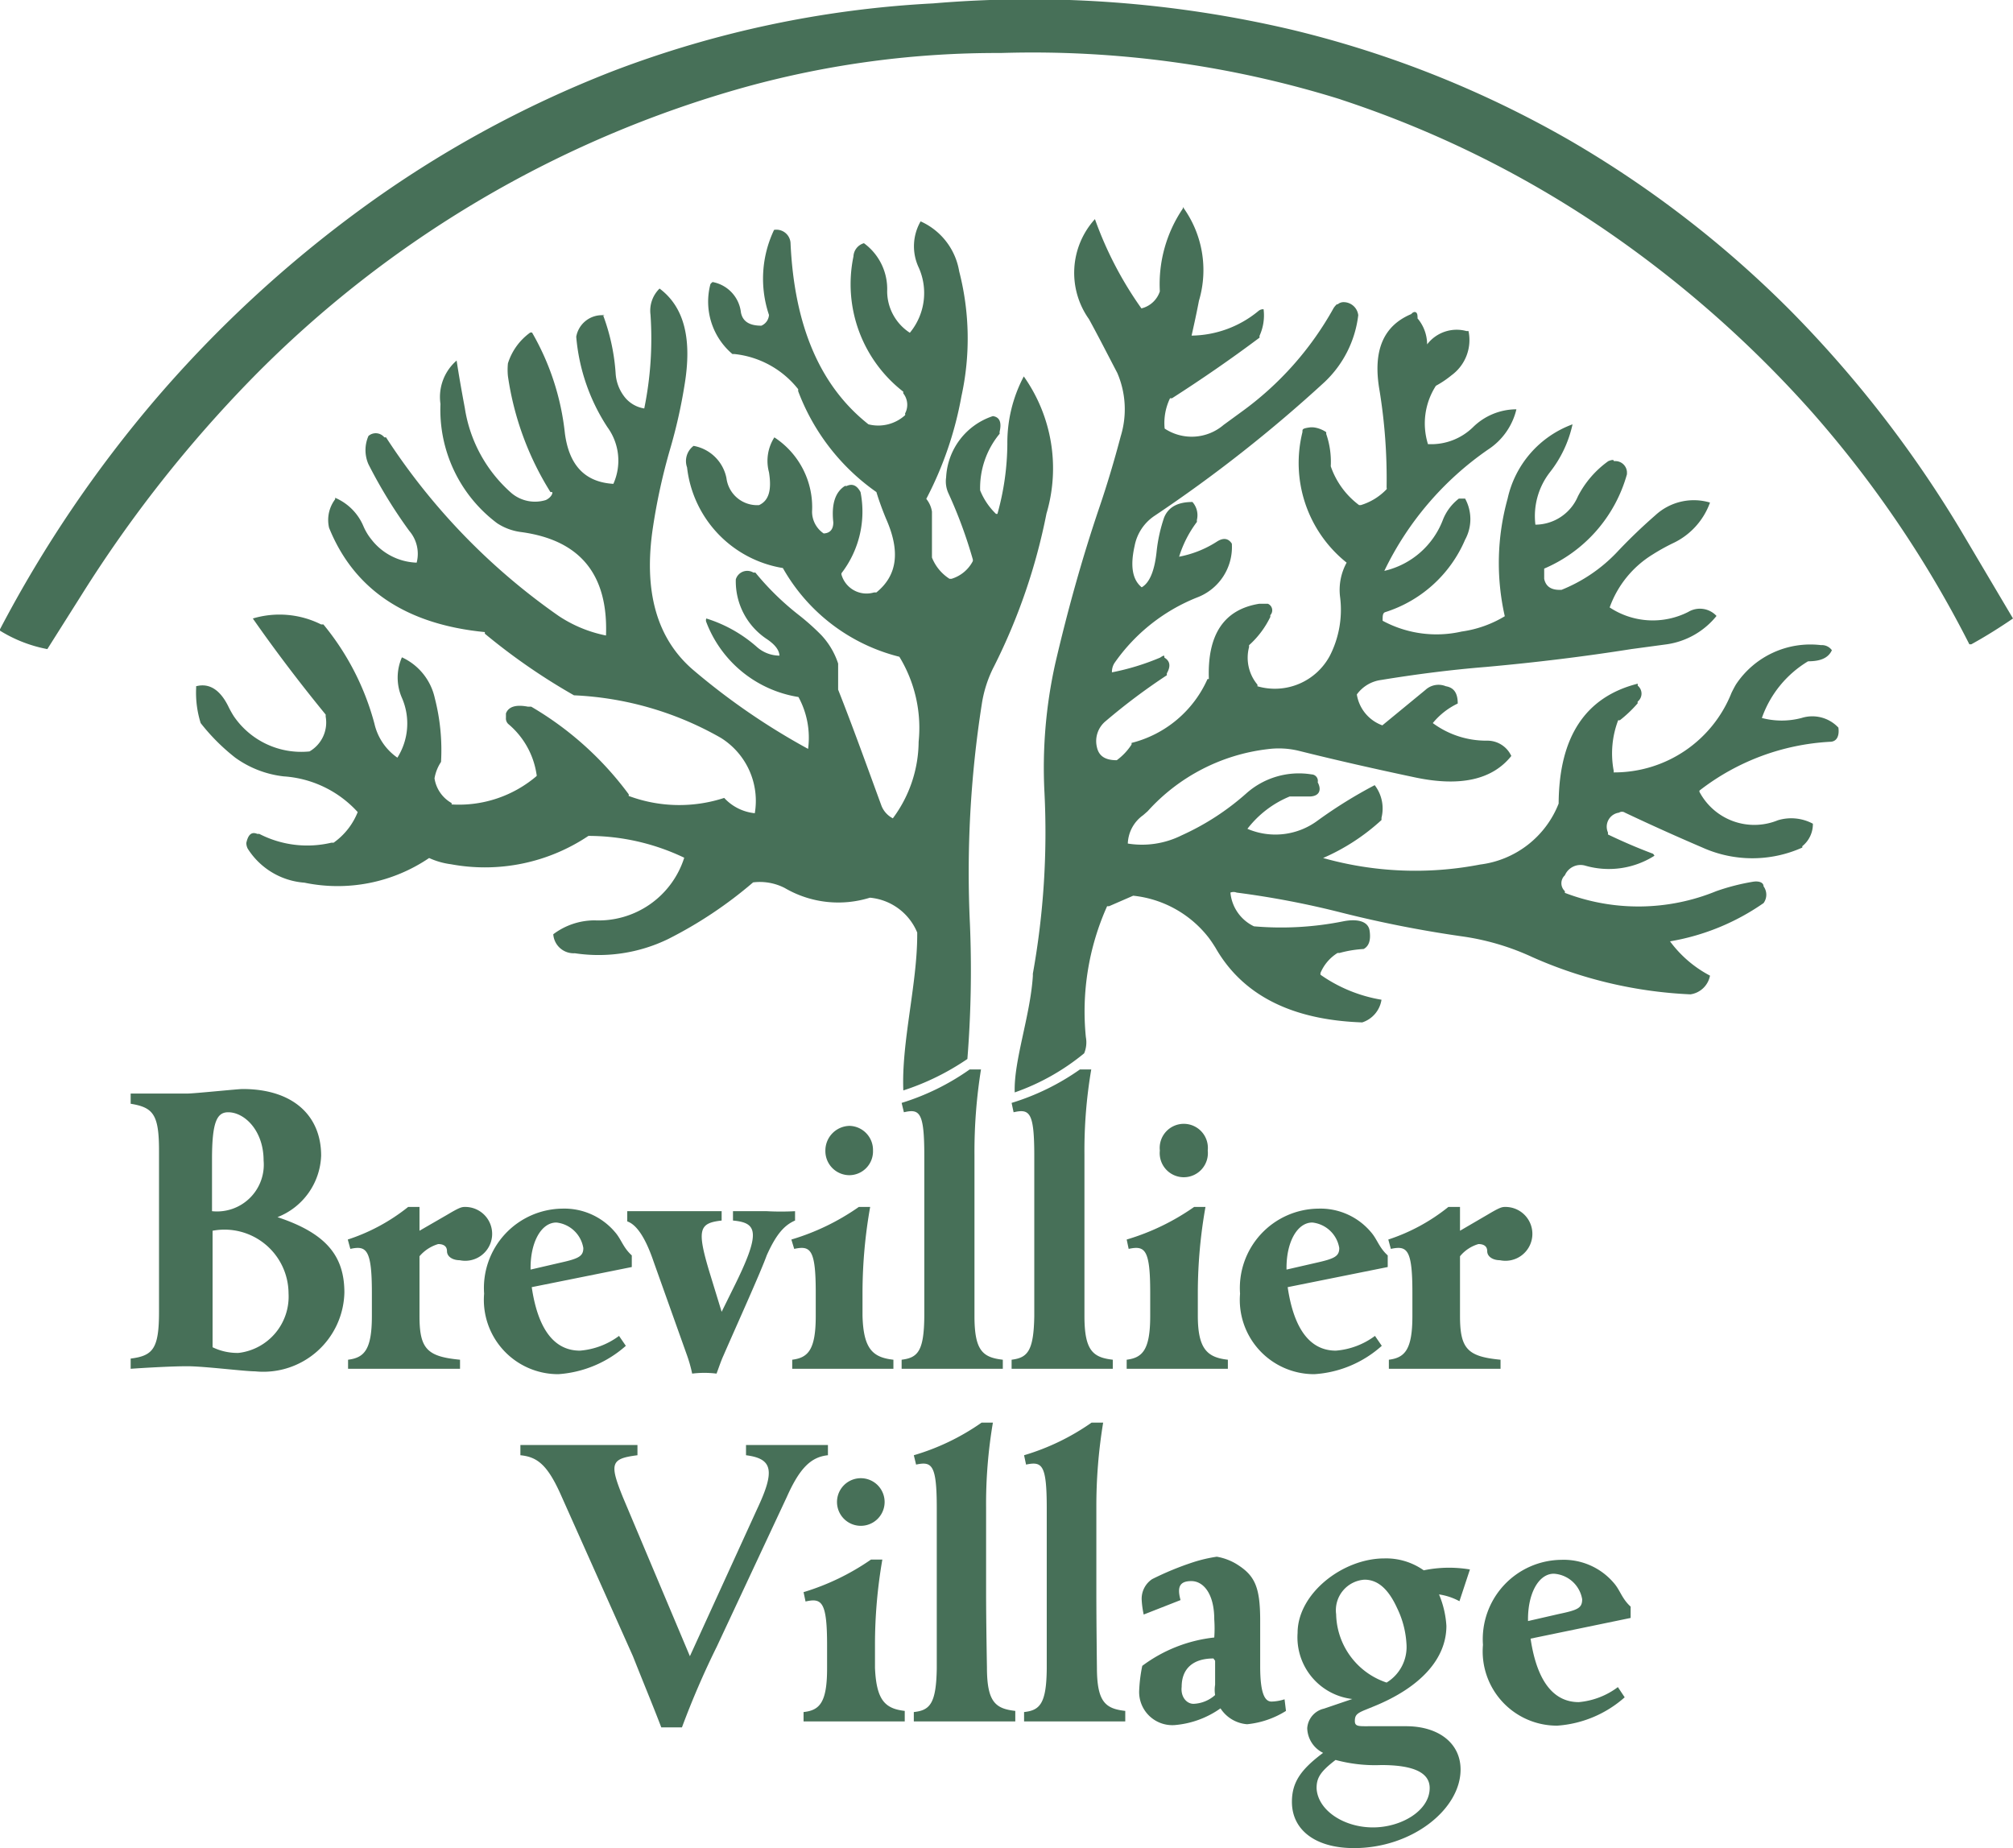 <svg id="Layer_1" data-name="Layer 1" xmlns="http://www.w3.org/2000/svg" width="71.02" height="65.2" viewBox="0 0 71.02 65.2"><defs><style>.cls-1{fill:#477058;}</style></defs><title>MASTER4</title><path class="cls-1" d="M16.69,61.56V61.2c.79-.1,1-.35,1-1.65,0,0,0-1.74,0-2.84s0-2.85,0-2.85c0-1.28-.21-1.52-1-1.65v-.36c.42,0,1.4,0,2,0,.24,0,1.78-.16,1.95-.16,1.78,0,2.77.94,2.77,2.35a2.42,2.42,0,0,1-1.54,2.17c1.72.57,2.36,1.37,2.36,2.66a2.86,2.86,0,0,1-3.15,2.78c-.37,0-1.8-.18-2.39-.18S17.11,61.53,16.69,61.56Zm3.44-9.05c-.4,0-.57.35-.57,1.66V56a1.65,1.65,0,0,0,1.82-1.79C21.38,53.16,20.71,52.51,20.13,52.51ZM20.5,61a2,2,0,0,0,1.76-2.1,2.26,2.26,0,0,0-2.68-2.21V60.8A2,2,0,0,0,20.5,61Z" transform="translate(-12.08 -13.27)"/><path class="cls-1" d="M27.85,56.13c.42-.25.51-.28.63-.28a.95.95,0,1,1-.18,1.88c-.24,0-.45-.12-.45-.32s-.16-.25-.31-.25a1.38,1.38,0,0,0-.66.43s0,.7,0,1.28v.83c0,1.16.27,1.43,1.43,1.54v.32c-.37,0-1.73,0-2.26,0s-1.31,0-1.69,0v-.32c.57-.07.84-.35.84-1.54v-.83c0-1.54-.2-1.66-.76-1.54L24.35,57a6.74,6.74,0,0,0,2.13-1.15h.4v.84Z" transform="translate(-12.08 -13.27)"/><path class="cls-1" d="M30.84,58.68c.23,1.56.84,2.24,1.7,2.24a2.66,2.66,0,0,0,1.38-.52l.24.35a4,4,0,0,1-2.38,1,2.62,2.62,0,0,1-2.62-2.84,2.8,2.8,0,0,1,2.75-3,2.34,2.34,0,0,1,1.87.83c.22.25.28.54.59.82v.41Zm1.82-1.38a1.08,1.08,0,0,0-.95-.9c-.55,0-.93.73-.91,1.66l1.08-.25C32.51,57.67,32.66,57.58,32.66,57.3Z" transform="translate(-12.08 -13.27)"/><path class="cls-1" d="M37.61,61.08c-.1.22-.17.44-.25.65a3.54,3.54,0,0,0-.86,0,4.88,4.88,0,0,0-.18-.64l-1.18-3.31c-.34-1-.67-1.33-.93-1.42V56c.37,0,1.13,0,1.65,0s1.31,0,1.68,0v.33c-.79.09-.89.3-.42,1.85l.42,1.37.4-.81c1-2,.87-2.33,0-2.41V56c.39,0,.64,0,1.19,0a9.42,9.42,0,0,0,1,0v.33c-.37.16-.66.47-1,1.23C38.91,58.17,38.08,60,37.61,61.08Z" transform="translate(-12.08 -13.27)"/><path class="cls-1" d="M43.6,61.24v.32c-.39,0-1.36,0-1.89,0s-1.31,0-1.68,0v-.32c.56-.07.83-.35.83-1.54v-.83c0-1.54-.19-1.66-.76-1.54L40,57a8.2,8.2,0,0,0,2.38-1.15h.4a17.4,17.4,0,0,0-.27,3v.83C42.54,60.86,42.87,61.16,43.6,61.24Zm-.72-7.38a.84.84,0,0,1-.83.87.85.85,0,0,1-.85-.87.87.87,0,0,1,.85-.87A.85.85,0,0,1,42.88,53.86Z" transform="translate(-12.08 -13.27)"/><path class="cls-1" d="M46.46,59.7c0,1.22.29,1.46,1,1.54v.32c-.38,0-1.35,0-1.89,0s-1.31,0-1.68,0v-.32c.57-.07.79-.3.8-1.54,0,0,0-1.62,0-2.65s0-3,0-3c0-1.54-.16-1.67-.72-1.54l-.08-.33A8.47,8.47,0,0,0,46.29,51h.4a18.36,18.36,0,0,0-.23,3s0,2,0,3S46.46,59.7,46.46,59.7Z" transform="translate(-12.08 -13.27)"/><path class="cls-1" d="M50.34,59.7c0,1.22.3,1.46,1,1.54v.32c-.39,0-1.36,0-1.89,0s-1.31,0-1.68,0v-.32c.56-.07.78-.3.8-1.54,0,0,0-1.62,0-2.65s0-3,0-3c0-1.54-.16-1.67-.73-1.54l-.07-.33A8.47,8.47,0,0,0,50.18,51h.4a17,17,0,0,0-.24,3s0,2,0,3S50.34,59.7,50.34,59.7Z" transform="translate(-12.08 -13.27)"/><path class="cls-1" d="M55.4,61.24v.32c-.39,0-1.35,0-1.89,0s-1.31,0-1.68,0v-.32c.56-.07.83-.35.83-1.54v-.83c0-1.54-.19-1.66-.76-1.54L51.83,57a8.2,8.2,0,0,0,2.38-1.15h.4a17.4,17.4,0,0,0-.27,3v.83C54.34,60.86,54.67,61.16,55.4,61.24Zm-.71-7.38a.85.85,0,1,1-1.69,0,.85.85,0,1,1,1.69,0Z" transform="translate(-12.08 -13.27)"/><path class="cls-1" d="M57.51,58.68c.23,1.56.84,2.24,1.7,2.24a2.66,2.66,0,0,0,1.38-.52l.24.35a3.93,3.93,0,0,1-2.38,1,2.62,2.62,0,0,1-2.62-2.84,2.8,2.8,0,0,1,2.76-3,2.33,2.33,0,0,1,1.86.83c.22.25.28.54.59.82v.41Zm1.82-1.38a1.08,1.08,0,0,0-.95-.9c-.55,0-.93.73-.91,1.66l1.09-.25C59.18,57.67,59.33,57.58,59.33,57.3Z" transform="translate(-12.08 -13.27)"/><path class="cls-1" d="M64.55,56.13c.42-.25.51-.28.63-.28A.95.95,0,1,1,65,57.73c-.24,0-.45-.12-.45-.32s-.16-.25-.31-.25a1.32,1.32,0,0,0-.65.43s0,.7,0,1.28v.83c0,1.16.27,1.43,1.43,1.54v.32c-.37,0-1.73,0-2.26,0s-1.31,0-1.68,0v-.32c.56-.07.83-.35.83-1.54v-.83c0-1.54-.19-1.66-.76-1.54L61.06,57a6.69,6.69,0,0,0,2.12-1.15h.41v.84Z" transform="translate(-12.08 -13.27)"/><path class="cls-1" d="M38.4,64.61v-.36c.42,0,1,0,1.62,0s.85,0,1.27,0v.36c-.6.06-1,.46-1.45,1.47l-2.47,5.28a29.9,29.9,0,0,0-1.23,2.85h-.73c-.31-.81-.58-1.45-1-2.51L31.9,66.08c-.49-1.12-.85-1.41-1.46-1.47v-.36c.42,0,1.46,0,2,0s1.71,0,2.13,0v.36c-.94.12-1,.28-.51,1.49l2.36,5.6,2.38-5.21C39.43,65.15,39.34,64.73,38.4,64.61Z" transform="translate(-12.08 -13.27)"/><path class="cls-1" d="M44,73.63V74c-.39,0-1.35,0-1.89,0s-1.31,0-1.68,0v-.33c.57-.06.83-.34.83-1.54v-.82c0-1.54-.19-1.67-.76-1.54l-.07-.33a8.47,8.47,0,0,0,2.38-1.15h.4a17.54,17.54,0,0,0-.26,3v.82C43,73.26,43.31,73.55,44,73.63Zm-.71-7.37a.84.84,0,1,1-1.68,0,.84.84,0,1,1,1.68,0Z" transform="translate(-12.08 -13.27)"/><path class="cls-1" d="M46.9,72.09c0,1.23.3,1.46,1,1.54V74c-.39,0-1.36,0-1.89,0s-1.31,0-1.69,0v-.33c.57-.06.79-.3.81-1.54,0,0,0-1.62,0-2.65s0-3,0-3c0-1.54-.17-1.66-.73-1.54l-.08-.33a8.14,8.14,0,0,0,2.39-1.15h.4a17.14,17.14,0,0,0-.24,3s0,2,0,3S46.9,72.09,46.9,72.09Z" transform="translate(-12.08 -13.27)"/><path class="cls-1" d="M50.78,72.09c0,1.23.3,1.46,1,1.54V74c-.39,0-1.35,0-1.89,0s-1.31,0-1.68,0v-.33c.56-.06.79-.3.8-1.54,0,0,0-1.62,0-2.65s0-3,0-3c0-1.54-.16-1.66-.73-1.54l-.07-.33a8.2,8.2,0,0,0,2.38-1.15H51a18.18,18.18,0,0,0-.24,3s0,2,0,3S50.78,72.09,50.78,72.09Z" transform="translate(-12.08 -13.27)"/><path class="cls-1" d="M57.45,73.63a3.16,3.16,0,0,1-1.37.47,1.23,1.23,0,0,1-.94-.56,3.26,3.26,0,0,1-1.62.59,1.17,1.17,0,0,1-1.25-1.2,5.41,5.41,0,0,1,.11-.89,5.18,5.18,0,0,1,2.54-1,4.48,4.48,0,0,0,0-.64c0-.9-.38-1.35-.81-1.35s-.5.23-.38.67l-1.3.51a3.27,3.27,0,0,1-.07-.51.83.83,0,0,1,.37-.74,10.53,10.53,0,0,1,1.46-.6,5.11,5.11,0,0,1,.82-.19,2,2,0,0,1,.68.25c.65.4.85.79.85,2v1.62c0,1,.18,1.24.4,1.24a1.59,1.59,0,0,0,.46-.08Zm-3.26-.25a1.21,1.21,0,0,0,.76-.31,1.11,1.11,0,0,1,0-.36v-.85l-.06-.08c-.72,0-1.12.36-1.12,1C53.73,73.13,53.94,73.38,54.19,73.38Z" transform="translate(-12.08 -13.27)"/><path class="cls-1" d="M63.94,68.64l-.37,1.12a2.18,2.18,0,0,0-.72-.24,3.4,3.4,0,0,1,.26,1.11c0,1.16-.91,2.18-2.61,2.86l-.27.11c-.29.12-.35.19-.35.39s.15.18.56.18h1.25c1.12,0,1.92.58,1.92,1.53,0,1.4-1.71,2.77-3.76,2.77-1.36,0-2.19-.64-2.19-1.63,0-.69.31-1.14,1.1-1.73a1,1,0,0,1-.56-.87.76.76,0,0,1,.59-.69l1-.34a2.19,2.19,0,0,1-1.93-2.33c0-1.39,1.59-2.63,3.06-2.63a2.3,2.3,0,0,1,1.39.42A4.4,4.4,0,0,1,63.94,68.64Zm-3.42,9.1c1,0,2-.59,2-1.39,0-.53-.54-.81-1.71-.81a5.34,5.34,0,0,1-1.61-.18c-.55.42-.67.64-.67,1C58.57,77.13,59.48,77.74,60.52,77.74ZM61.37,70c-.32-.7-.7-1-1.15-1a1.08,1.08,0,0,0-1,1.22A2.6,2.6,0,0,0,61,72.63a1.47,1.47,0,0,0,.7-1.38A3.3,3.3,0,0,0,61.37,70Z" transform="translate(-12.08 -13.27)"/><path class="cls-1" d="M66.08,71.08c.23,1.55.84,2.24,1.7,2.24a2.69,2.69,0,0,0,1.38-.53l.24.36a4,4,0,0,1-2.38,1,2.62,2.62,0,0,1-2.62-2.85,2.8,2.8,0,0,1,2.76-3,2.32,2.32,0,0,1,1.86.82c.22.25.28.55.59.83v.4Zm1.82-1.39a1.08,1.08,0,0,0-1-.9c-.55,0-.93.73-.91,1.67l1.09-.25C67.75,70.07,67.9,70,67.9,69.69Z" transform="translate(-12.08 -13.27)"/><g id="Layer0_0_FILL" data-name="Layer0 0 FILL"><path class="cls-1" d="M59.25,24a.69.69,0,0,0-.12.14,11.24,11.24,0,0,1-3.25,3.66l-.63.46a1.73,1.73,0,0,1-2.08.13h0a2,2,0,0,1,.19-1.07l.07,0c1.06-.68,2.09-1.39,3.09-2.14a.17.17,0,0,1,0-.07,1.73,1.73,0,0,0,.14-.93.26.26,0,0,0-.18.06,3.77,3.77,0,0,1-2.36.87c.09-.4.18-.81.26-1.23a3.78,3.78,0,0,0-.57-3.31.13.13,0,0,1,0,.06A4.75,4.75,0,0,0,53,23.55H53a.91.91,0,0,1-.65.6s0,0,0,0A12.9,12.9,0,0,1,50.71,21a2.82,2.82,0,0,0-.21,3.53c.34.62.66,1.25,1,1.9a3.24,3.24,0,0,1,.12,2.23c-.23.87-.48,1.71-.76,2.53-.6,1.77-1.11,3.6-1.55,5.49a16.94,16.94,0,0,0-.38,4.56,28.16,28.16,0,0,1-.41,6.38s0,0,0,.08c-.09,1.41-.68,3-.64,4.11a8,8,0,0,0,2.45-1.38,1,1,0,0,0,.06-.57,9.07,9.07,0,0,1,.75-4.62l.07,0,.85-.37a3.88,3.88,0,0,1,2.67,1.49c.09.12.16.23.23.34q1.43,2.51,5.18,2.64a.06.06,0,0,1,0,0,1,1,0,0,0,.68-.8.06.06,0,0,0,0,0,5.24,5.24,0,0,1-2.15-.88.14.14,0,0,1,0-.07,1.52,1.52,0,0,1,.6-.7l.07,0a4.07,4.07,0,0,1,.85-.14s0,0,0,0c.19-.1.26-.32.21-.65s-.43-.42-.91-.33a11.13,11.13,0,0,1-3.17.18s0,0,0,0a1.47,1.47,0,0,1-.83-1.19.3.3,0,0,1,.22,0,31.32,31.32,0,0,1,3.71.71,41.29,41.29,0,0,0,4.21.83,8.79,8.79,0,0,1,2.52.74,15.42,15.42,0,0,0,5.57,1.31,0,0,0,0,1,0,0,.82.82,0,0,0,.69-.66.1.1,0,0,0,0,0A4.14,4.14,0,0,1,71,46.48s0,0,0,0a8.14,8.14,0,0,0,3.3-1.35s0,0,0,0a.5.5,0,0,0,0-.59c0-.14-.17-.2-.39-.16a7.67,7.67,0,0,0-1.28.33,7.25,7.25,0,0,1-5.34.06s0-.05,0-.06a.38.38,0,0,1,0-.56.6.6,0,0,1,.72-.34,3,3,0,0,0,2.44-.35s0,0,0,0a.25.25,0,0,0-.05-.07c-.56-.21-1.09-.44-1.59-.68,0,0,0-.05,0-.07a.5.5,0,0,1,.39-.7.19.19,0,0,1,.21,0q1.33.63,2.73,1.23a4.3,4.3,0,0,0,3.53,0,.07.07,0,0,1,0-.05,1,1,0,0,0,.37-.79,1.62,1.62,0,0,0-1.24-.12,2.19,2.19,0,0,1-2.76-1,.08.08,0,0,1,0-.05,8.23,8.23,0,0,1,4.6-1.72v0c.24,0,.34-.2.3-.5a1.26,1.26,0,0,0-1.3-.34,2.74,2.74,0,0,1-1.4,0h0a3.8,3.8,0,0,1,1.63-2h0c.43,0,.71-.11.84-.39a.43.43,0,0,0-.38-.18,3.15,3.15,0,0,0-3,1.38c-.06.1-.11.2-.16.3a4.45,4.45,0,0,1-4.16,2.81.17.17,0,0,0,0-.07,3.29,3.29,0,0,1,.16-1.77l.06,0a4.47,4.47,0,0,0,.63-.6.11.11,0,0,1,0-.06.36.36,0,0,0,0-.56c0-.05,0-.07,0-.07q-2.77.7-2.79,4.23a3.43,3.43,0,0,1-2.77,2.15,12,12,0,0,1-5.54-.23s0,0,0,0a7.4,7.4,0,0,0,2.06-1.34s0,0,0-.08a1.35,1.35,0,0,0-.24-1.15,16.39,16.39,0,0,0-2,1.24,2.5,2.5,0,0,1-2.49.3.06.06,0,0,0,0,0,3.61,3.61,0,0,1,1.49-1.14h.69s0,0,0,0c.35,0,.45-.22.3-.5a.23.23,0,0,0-.22-.28,2.79,2.79,0,0,0-2.31.68,9,9,0,0,1-2.27,1.47,3.13,3.13,0,0,1-1.9.29,1.28,1.28,0,0,1,.54-1l.16-.14A6.76,6.76,0,0,1,56.8,39.7a3,3,0,0,1,1.11.06c1.32.33,2.69.64,4.11.94,1.58.33,2.71.08,3.38-.76a.93.93,0,0,0-.85-.54,3.17,3.17,0,0,1-1.92-.62h0a2.55,2.55,0,0,1,.88-.69h0c0-.35-.12-.56-.42-.61a.68.68,0,0,0-.72.13l-1.52,1.25h0a1.39,1.39,0,0,1-.9-1.09,1.26,1.26,0,0,1,.85-.51c1.22-.2,2.46-.36,3.7-.46q2.67-.24,5.13-.63L70.89,36a2.76,2.76,0,0,0,1.75-1,.8.8,0,0,0-1-.14,2.76,2.76,0,0,1-2.77-.16,3.63,3.63,0,0,1,1.52-1.87,7.12,7.12,0,0,1,.7-.39A2.53,2.53,0,0,0,72.41,31a2,2,0,0,0-1.93.45,19,19,0,0,0-1.37,1.32,5.54,5.54,0,0,1-1.94,1.31H67.1q-.46,0-.54-.39v-.23c0-.07,0-.12,0-.13A5.11,5.11,0,0,0,69.48,30v-.08a.41.41,0,0,0-.46-.38c0-.06-.08-.05-.2,0a3.48,3.48,0,0,0-1.07,1.24,1.64,1.64,0,0,1-1.5,1,2.52,2.52,0,0,1,.52-1.86,4.16,4.16,0,0,0,.79-1.68,3.62,3.62,0,0,0-2.29,2.62,8.48,8.48,0,0,0-.1,4.15,4,4,0,0,1-1.52.54,4,4,0,0,1-2.79-.38c0-.17,0-.26.08-.3a4.56,4.56,0,0,0,2.83-2.56,1.51,1.51,0,0,0,0-1.45c-.11,0-.18,0-.22,0a1.76,1.76,0,0,0-.56.74,2.91,2.91,0,0,1-2.07,1.81,11,11,0,0,1,3.66-4.28,2.34,2.34,0,0,0,1-1.42,2.19,2.19,0,0,0-1.53.63,2.11,2.11,0,0,1-1.54.6h-.05a2.45,2.45,0,0,1,.28-2.06,3.53,3.53,0,0,0,.55-.37,1.54,1.54,0,0,0,.6-1.56h-.07a1.31,1.31,0,0,0-1.39.47h0a1.43,1.43,0,0,0-.34-.92.19.19,0,0,0,0-.07c0-.17-.12-.2-.22-.08-1,.42-1.36,1.31-1.12,2.69A19.38,19.38,0,0,1,61,30.47a.08.08,0,0,1,0,.06,2.1,2.1,0,0,1-.91.56l-.06,0a2.87,2.87,0,0,1-1-1.37h0a3,3,0,0,0-.16-1.14s0-.05,0-.06-.3-.21-.59-.17-.24.08-.25.17a4.5,4.5,0,0,0,1.56,4.6,2,2,0,0,0-.23,1.22A3.56,3.56,0,0,1,59,36.4a2.2,2.2,0,0,1-2.56,1.08.08.08,0,0,0,0-.06,1.48,1.48,0,0,1-.29-1.33.11.11,0,0,1,0-.06,3.22,3.22,0,0,0,.75-1,.14.14,0,0,1,0-.06.25.25,0,0,0-.09-.4l-.3,0c-1.25.2-1.84,1.09-1.78,2.66a.06.06,0,0,0-.05,0A4,4,0,0,1,52,39.48a.13.13,0,0,1,0,.06,2.1,2.1,0,0,1-.52.55c-.4,0-.63-.14-.7-.46a.91.91,0,0,1,.31-.92,21.72,21.72,0,0,1,2.16-1.62.15.15,0,0,1,0-.07c.14-.25.11-.43-.09-.55,0-.08,0-.1-.15,0a8.57,8.57,0,0,1-1.7.52.58.58,0,0,1,.09-.33,6.46,6.46,0,0,1,2.91-2.31,1.9,1.9,0,0,0,1.23-1.9c-.12-.19-.3-.22-.53-.07a3.74,3.74,0,0,1-1.33.53,4,4,0,0,1,.63-1.23.22.22,0,0,1,0-.08.7.7,0,0,0-.16-.62c-.52,0-.85.18-1,.55a5.52,5.52,0,0,0-.26,1.16c-.07.71-.25,1.14-.53,1.3-.33-.27-.41-.75-.25-1.46a1.64,1.64,0,0,1,.7-1.06,49.8,49.8,0,0,0,6-4.72A3.87,3.87,0,0,0,60,24.39h0a.52.52,0,0,0-.5-.46.32.32,0,0,0-.23.08m-25.86.38h-.07a.92.92,0,0,0-.93.76,6.87,6.87,0,0,0,1.1,3.19,2,2,0,0,1,.21,2c-1-.06-1.56-.65-1.71-1.78A9,9,0,0,0,30.85,25l-.06,0A2.12,2.12,0,0,0,30,26.09a2.28,2.28,0,0,0,0,.45,10.54,10.54,0,0,0,1.5,4.09s0,0,.05,0,0,.18-.21.28a1.29,1.29,0,0,1-1.21-.24,5,5,0,0,1-1.65-3c-.11-.59-.21-1.15-.29-1.68a1.7,1.7,0,0,0-.57,1.53,5,5,0,0,0,2,4.21,2,2,0,0,0,.84.31c2.09.28,3.08,1.5,3,3.65A4.66,4.66,0,0,1,31.79,35,22.8,22.8,0,0,1,25.7,28.7s-.05,0-.06,0a.39.39,0,0,0-.56-.05,1.24,1.24,0,0,0,0,1A17.21,17.21,0,0,0,26.52,32a1.24,1.24,0,0,1,.26,1.12,2.11,2.11,0,0,1-1.59-.81,2,2,0,0,1-.29-.48,1.88,1.88,0,0,0-1-1,.08.08,0,0,1,0,.06,1.21,1.21,0,0,0-.21,1s0,0,0,0c.88,2.18,2.72,3.41,5.5,3.68a.08.08,0,0,0,0,.06,21.86,21.86,0,0,0,3.14,2.17,11.46,11.46,0,0,1,5.18,1.5,2.62,2.62,0,0,1,1.2,2.66,1.7,1.7,0,0,1-1.08-.54h0a5.11,5.11,0,0,1-3.37-.07.14.14,0,0,0,0-.06,11.47,11.47,0,0,0-3.44-3.09H30.7c-.42-.08-.68,0-.77.24v.15a.27.27,0,0,0,.08.22,2.87,2.87,0,0,1,1,1.78.08.08,0,0,1,0,.06,4.22,4.22,0,0,1-3,1,.06.06,0,0,0,0-.05,1.21,1.21,0,0,1-.6-.87v0a1.5,1.5,0,0,1,.23-.58,7.34,7.34,0,0,0-.22-2.25,2.07,2.07,0,0,0-1.16-1.44,1.78,1.78,0,0,0,0,1.43,2.26,2.26,0,0,1-.16,2.11,2,2,0,0,1-.81-1.2,9.24,9.24,0,0,0-1.8-3.5h-.08A3.28,3.28,0,0,0,21,35.09h0c.81,1.16,1.67,2.29,2.57,3.39v.07A1.18,1.18,0,0,1,23,39.78a2.88,2.88,0,0,1-2.67-1.24,3.42,3.42,0,0,1-.2-.36c-.29-.58-.67-.82-1.13-.7v.07a3.57,3.57,0,0,0,.16,1.23A7.11,7.11,0,0,0,20.38,40a3.61,3.61,0,0,0,1.71.66,3.87,3.87,0,0,1,2.61,1.26v0A2.42,2.42,0,0,1,23.85,43h-.08a3.69,3.69,0,0,1-2.54-.31h-.07c-.19-.08-.32,0-.39.32a.46.46,0,0,0,.05.2,2.59,2.59,0,0,0,2,1.2,5.75,5.75,0,0,0,4.4-.87,2.65,2.65,0,0,0,.77.22,6.56,6.56,0,0,0,4.85-1h0a7.84,7.84,0,0,1,3.38.77,3.17,3.17,0,0,1-3.16,2.21,2.42,2.42,0,0,0-1.46.49.72.72,0,0,0,.76.67,5.62,5.62,0,0,0,3.29-.5,14.87,14.87,0,0,0,3-2,1.92,1.92,0,0,1,1.12.2,3.74,3.74,0,0,0,3,.34h0a2,2,0,0,1,1.67,1.23v.08c0,1.75-.56,3.79-.49,5.49a8.83,8.83,0,0,0,2.26-1.11,39.41,39.41,0,0,0,.09-4.76,38.37,38.37,0,0,1,.42-7.77,4.31,4.31,0,0,1,.44-1.34A21,21,0,0,0,49,31.39a5.61,5.61,0,0,0-.8-4.84,5,5,0,0,0-.58,2.38,9.37,9.37,0,0,1-.35,2.47l-.05,0a2.39,2.39,0,0,1-.56-.83h0a3,3,0,0,1,.69-2,.22.22,0,0,1,0-.08q.11-.49-.24-.54a2.4,2.4,0,0,0-1.65,2.16,1,1,0,0,0,.08.56A16.31,16.31,0,0,1,46.4,33a.14.14,0,0,1,0,.07,1.26,1.26,0,0,1-.75.62h-.07a1.58,1.58,0,0,1-.62-.75v-.08c0-.4,0-.91,0-1.54,0,0,0,0,0,0a.94.94,0,0,0-.2-.45A12.61,12.61,0,0,0,46,27.25a9.5,9.5,0,0,0-.08-4.41,2.35,2.35,0,0,0-1.36-1.76,1.76,1.76,0,0,0-.08,1.6,2.2,2.2,0,0,1-.3,2.33,1.75,1.75,0,0,1-.8-1.47,2,2,0,0,0-.82-1.69.51.51,0,0,0-.37.47,4.8,4.8,0,0,0,1.76,4.77.13.13,0,0,0,0,.06.65.65,0,0,1,.06.71.07.07,0,0,1,0,.06,1.41,1.41,0,0,1-1.29.32s0,0,0,0c-1.71-1.35-2.62-3.48-2.75-6.41,0,0,0,0,0,0a.5.5,0,0,0-.58-.45h0a4,4,0,0,0-.18,3h0a.44.44,0,0,1-.27.38c-.42,0-.66-.15-.72-.47a1.23,1.23,0,0,0-1-1.07s-.08.06-.08.09a2.42,2.42,0,0,0,.78,2.45h.07A3.31,3.31,0,0,1,40.24,27s0,0,0,.07A7.62,7.62,0,0,0,43,30.63c.1.33.22.65.34.94.51,1.15.4,2-.34,2.6h-.08a.92.92,0,0,1-1.15-.62.11.11,0,0,1,0-.06,3.56,3.56,0,0,0,.67-2.86s0,0,0,0c-.13-.24-.29-.31-.5-.21a.07.07,0,0,0-.06,0c-.34.22-.47.65-.4,1.28h0c0,.25-.12.38-.34.39a.93.93,0,0,1-.41-.77A2.94,2.94,0,0,0,39.4,28.7a1.54,1.54,0,0,0-.19,1.23c.1.62,0,1-.35,1.16a1.09,1.09,0,0,1-1.15-.95A1.44,1.44,0,0,0,36.55,29a.67.67,0,0,0-.23.76,4.06,4.06,0,0,0,3.38,3.55.06.06,0,0,1,0,0,6.54,6.54,0,0,0,4.11,3.13,4.82,4.82,0,0,1,.68,3,4.57,4.57,0,0,1-.91,2.7.85.85,0,0,1-.4-.44c-.51-1.39-1-2.76-1.53-4.1v-.92a2.69,2.69,0,0,0-.59-1,8.21,8.21,0,0,0-.82-.73,9.61,9.61,0,0,1-1.51-1.48h-.07a.42.42,0,0,0-.62.24,2.44,2.44,0,0,0,1.1,2.11c.28.19.43.38.44.58a1.21,1.21,0,0,1-.79-.3A4.89,4.89,0,0,0,37,35.09a.16.16,0,0,0,0,.13,4.18,4.18,0,0,0,3.25,2.64.06.06,0,0,1,0,0,3,3,0,0,1,.34,1.83,23.9,23.9,0,0,1-4.06-2.79q-1.93-1.66-1.41-5.05a21.11,21.11,0,0,1,.6-2.73,18.29,18.29,0,0,0,.51-2.26c.27-1.62,0-2.75-.88-3.41a1.09,1.09,0,0,0-.32.92,12.3,12.3,0,0,1-.22,3.31,1.1,1.1,0,0,1-.72-.44,1.49,1.49,0,0,1-.29-.8,7.22,7.22,0,0,0-.45-2.07m26-7.6a37.05,37.05,0,0,1,9.27,4.55A40,40,0,0,1,76,27.8,39.18,39.18,0,0,1,81.56,36h.07c.51-.28,1-.59,1.47-.91L81.27,32a41,41,0,0,0-6-7.75,37.64,37.64,0,0,0-7.76-6,37,37,0,0,0-9.85-3.93A40.37,40.37,0,0,0,45,13.39,37,37,0,0,0,33.7,15.78a39,39,0,0,0-8.89,4.87,42.91,42.91,0,0,0-7.17,6.62,43.76,43.76,0,0,0-5.56,8.2s0,.05,0,.05a4.9,4.9,0,0,0,1.67.65l1.2-1.9A45.51,45.51,0,0,1,21,26.59,39.06,39.06,0,0,1,38.38,16.34a33.33,33.33,0,0,1,9-1.2A36.48,36.48,0,0,1,59.42,16.79Z" transform="translate(-12.08 -13.27)"/></g></svg>